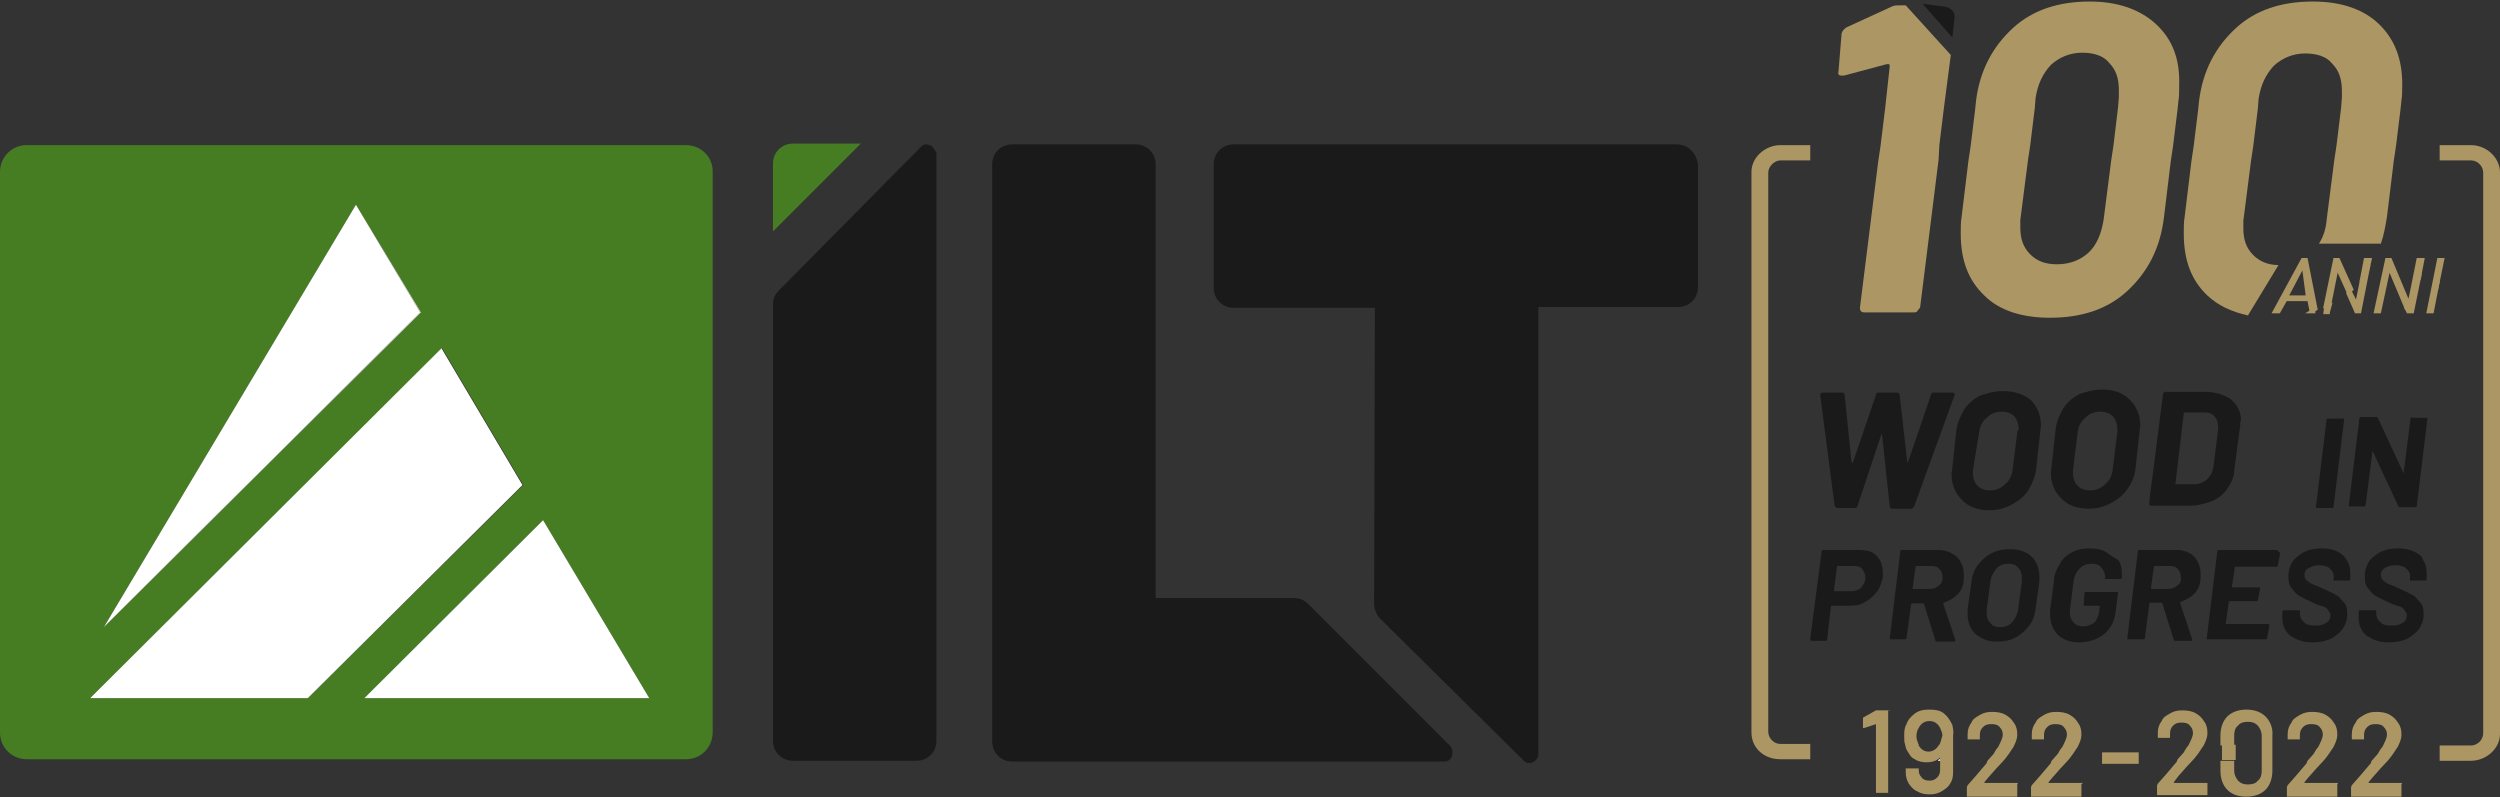 <?xml version="1.0" encoding="UTF-8"?> <!-- Generator: Adobe Illustrator 26.3.1, SVG Export Plug-In . SVG Version: 6.00 Build 0) --> <svg xmlns="http://www.w3.org/2000/svg" xmlns:xlink="http://www.w3.org/1999/xlink" version="1.1" id="Livello_1" x="0px" y="0px" viewBox="0 0 327.3 104.4" style="enable-background:new 0 0 327.3 104.4;" xml:space="preserve"><rect x="0" y="0" width="327.3" height="104.4" fill="#333333" stroke="none"/> <style type="text/css"> .st0{fill:#AB9664;} .st1{fill:#FFFFFF;} .st2{fill:#477D22;} .st3{fill:#1A1A1A;} .st4{fill:none;} .st5{fill:#AB9664;stroke:#AB9664;stroke-width:0.25;stroke-miterlimit:10;} </style> <path class="st0" d="M323.5,19h-4.1v2h4.1c0.9,0,1.6,0.8,1.6,1.6V96c0,0.9-0.8,1.6-1.6,1.6h-4.1v2h4.1c2,0,3.8-1.6,3.8-3.5V22.6 C327.3,20.6,325.5,19,323.5,19z"></path> <path class="st0" d="M233.1,21h3.9v-2h-3.9c-2,0-3.8,1.6-3.8,3.5v73.4c0,2,1.6,3.5,3.8,3.5h3.9v-2h-3.9c-0.9,0-1.6-0.8-1.6-1.6V22.6 C231.5,21.8,232.3,21,233.1,21z"></path> <polygon class="st1" points="315.5,38.9 315.3,39.4 315.4,39.7 "></polygon> <path class="st1" d="M254.1,99.3L254.1,99.3c-0.1,0.1-0.3,0.1-0.4,0.3h0.4V99.3L254.1,99.3z"></path> <path class="st2" d="M103.8,18.8c-1.4,0-2.6,1.1-2.6,2.6v8.9l11.5-11.5H103.8z"></path> <path class="st3" d="M171.3,79.1c-0.5-0.5-1.1-0.8-1.8-0.8h-18.2V21.5c0-1.4-1.1-2.6-2.6-2.6h-16.2c-1.4,0-2.6,1.1-2.6,2.6v75.6 c0,1.4,1.1,2.6,2.6,2.6h56.6c0.5,0,0.9-0.3,1-0.8c0.1-0.4,0.1-0.9-0.3-1.3L171.3,79.1z"></path> <path class="st3" d="M219.5,18.9h-58c-1.4,0-2.6,1.1-2.6,2.6v16.2c0,1.4,1.1,2.6,2.6,2.6h18.5l-0.1,38.8c0,0.6,0.3,1.4,0.8,1.9 l18.7,18.5c0.3,0.3,0.5,0.4,0.8,0.4c0.1,0,0.3,0,0.4-0.1c0.4-0.1,0.8-0.6,0.8-1V40.2h18.3c1.4,0,2.6-1.1,2.6-2.6v-16 C222.1,20,221,18.9,219.5,18.9z"></path> <path class="st3" d="M121.7,19c-0.1,0-0.3-0.1-0.4-0.1c-0.3,0-0.6,0.1-0.8,0.4L102,38c-0.5,0.5-0.8,1.1-0.8,1.8V97 c0,1.4,1.1,2.6,2.6,2.6h16.2c1.4,0,2.6-1.1,2.6-2.6V20C122.3,19.5,122.1,19.1,121.7,19z"></path> <path class="st3" d="M240.5,66.5h2.4c0.1,0,0.3-0.1,0.3-0.3l3.1-9.3c0,0,0-0.1,0.1-0.1c0,0,0,0,0,0.1l1,9.4c0,0.1,0.1,0.3,0.3,0.3 h2.5c0.1,0,0.3-0.1,0.4-0.3l5.3-14.6c0-0.1,0-0.3-0.3-0.3h-2.5c-0.1,0-0.3,0.1-0.3,0.3l-3,8.8c0,0,0,0.1-0.1,0.1c0,0,0,0,0-0.1 l-1-8.8c0-0.1-0.1-0.3-0.3-0.3h-2.5c-0.1,0-0.3,0.1-0.3,0.3l-3,8.8c0,0,0,0.1-0.1,0.1c0,0,0,0-0.1-0.1l-0.9-8.8 c0-0.1-0.1-0.3-0.3-0.3h-2.6c-0.1,0-0.3,0.1-0.3,0.3l0,0l1.9,14.6C240.3,66.3,240.4,66.5,240.5,66.5z"></path> <path class="st3" d="M262.2,51.2c-1.1,0-2.1,0.3-3,0.6c-0.9,0.5-1.6,1.1-2.1,1.9c-0.5,0.9-0.9,1.8-1,2.9l-0.5,4.6 c0,0.3-0.1,0.6-0.1,0.9c0,1.4,0.5,2.5,1.4,3.4c0.9,0.9,2.1,1.3,3.6,1.3c1.1,0,2.1-0.3,3-0.8s1.6-1.1,2.1-1.9c0.5-0.9,0.9-1.8,1-2.9 l0.5-4.6c0-0.3,0.1-0.6,0.1-0.9c0-1.4-0.5-2.5-1.4-3.4C264.8,51.6,263.7,51.2,262.2,51.2z M264.1,56.6l-0.6,4.8 c-0.1,0.9-0.4,1.5-1,2c-0.5,0.5-1.1,0.8-2,0.8c-0.8,0-1.3-0.3-1.6-0.6c-0.4-0.4-0.6-1-0.6-1.6c0-0.3,0-0.4,0-0.5l0.8-4.8 c0.1-0.9,0.4-1.5,1-2c0.5-0.5,1.1-0.8,2-0.8c0.8,0,1.3,0.3,1.6,0.6s0.6,1,0.6,1.8C264.1,56.3,264.1,56.5,264.1,56.6z"></path> <path class="st3" d="M279.6,61.2l0.5-4.6c0-0.3,0.1-0.6,0.1-0.9c0-1.4-0.5-2.5-1.4-3.4c-0.9-0.9-2.1-1.3-3.6-1.3 c-1.1,0-2.1,0.3-3,0.6c-0.9,0.5-1.6,1.1-2.1,1.9c-0.5,0.9-0.9,1.8-1,2.9l-0.5,4.6c0,0.3-0.1,0.6-0.1,0.9c0,1.4,0.5,2.5,1.4,3.4 c0.9,0.9,2.1,1.3,3.6,1.3c1.1,0,2.1-0.3,3-0.8s1.6-1.1,2.1-1.9C279.1,63.2,279.5,62.3,279.6,61.2z M277.2,56.6l-0.6,4.8 c-0.1,0.9-0.4,1.5-1,2c-0.5,0.5-1.1,0.8-2,0.8c-0.8,0-1.3-0.3-1.6-0.6c-0.4-0.4-0.6-1-0.6-1.6c0-0.3,0-0.4,0-0.5l0.6-4.8 c0.1-0.9,0.4-1.5,1-2c0.5-0.5,1.1-0.8,2-0.8c0.8,0,1.3,0.3,1.6,0.6c0.4,0.4,0.6,1,0.6,1.8C277.2,56.3,277.2,56.5,277.2,56.6z"></path> <path class="st3" d="M293.4,55.1c0-1.1-0.4-2-1.3-2.8c-0.9-0.6-2-1-3.4-1h-5.3c-0.1,0-0.1,0-0.1,0.1l-0.1,0.1l-1.8,14 c0,0.1,0,0.1,0,0.1l0,0v0.4c0,0.1,0,0.1,0,0.1l0.1,0.1h5.3c1,0,2-0.3,2.8-0.6c0.9-0.4,1.5-0.9,2-1.6c0.5-0.8,0.9-1.5,0.9-2.4l0.8-6 c0-0.3,0-0.5,0-0.6C293.4,55.2,293.4,55.2,293.4,55.1C293.4,55.2,293.4,55.2,293.4,55.1z M290.4,56.2l-0.6,4.8 c-0.1,0.8-0.4,1.3-0.9,1.8c-0.5,0.4-1,0.6-1.6,0.6h-2.5l0,0l1.1-9.3c0,0,0,0,0-0.1c0,0,0,0,0.1,0h2.5c0.6,0,1.1,0.1,1.4,0.5 c0.4,0.4,0.5,0.9,0.5,1.5C290.4,56.1,290.4,56.2,290.4,56.2z"></path> <path class="st3" d="M303.4,66.5h1.9h0.1l0.1-0.1l1.4-11.5v-0.1h-0.1h-2h-0.1l-0.1,0.1l-1.4,11.5v0.1 C303.3,66.5,303.4,66.5,303.4,66.5z"></path> <path class="st3" d="M315.7,54.6l-0.1,0.1l-0.9,7.1V62l0,0l-3.4-7.3c0-0.1-0.1-0.1-0.3-0.1h-1.9H309l-0.1,0.1l-1.4,11.5v0.1h0.1h1.9 h0.1l0.1-0.1l0.9-7.1V59l0,0l3.4,7.3c0,0.1,0.1,0.1,0.3,0.1h1.9h0.1l0.1-0.1l1.4-11.5v-0.1h-0.1H315.7 C315.8,54.6,315.8,54.6,315.7,54.6z"></path> <path class="st3" d="M243.3,72h-4.6h-0.1l-0.1,0.1L237,83.6c0,0.1,0,0.3,0.1,0.3h1.9h0.1l0.1-0.1l0.5-4.4c0,0,0-0.1,0.1-0.1h2.4 c0.8,0,1.4-0.1,2-0.5c0.6-0.3,1.1-0.8,1.5-1.3c0.4-0.5,0.6-1.1,0.8-1.9c0-0.3,0-0.5,0-0.6c0-1-0.3-1.8-0.9-2.3 C245.2,72.2,244.3,72,243.3,72z M243.7,76.9c-0.4,0.4-0.9,0.5-1.4,0.5h-2.1c-0.1,0-0.1,0-0.1-0.1l0.4-3.1c0,0,0-0.1,0.1-0.1h2.1 c0.5,0,0.9,0.1,1.1,0.4s0.4,0.6,0.4,1C244.3,76,244,76.5,243.7,76.9z"></path> <path class="st3" d="M253.6,72h-4.6h-0.1l-0.1,0.1l-1.4,11.5v0.1h0.1h1.9h0.1l0.1-0.1l0.6-4.5c0,0,0-0.1,0.1-0.1h1.5 c0,0,0.1,0,0.1,0.1l1.5,4.8c0,0.1,0.1,0.1,0.3,0.1h2c0.1,0,0.3,0,0.3-0.1c0,0,0,0,0-0.1l-1.6-4.8c0,0,0-0.1,0.1-0.1 c0.8-0.3,1.3-0.6,1.8-1.1c0.5-0.5,0.8-1.3,0.8-2c0-0.3,0-0.5,0-0.6c0-0.9-0.3-1.6-0.9-2.3C255.3,72.2,254.6,72,253.6,72z M253.9,76.6c-0.4,0.4-0.8,0.5-1.3,0.5h-2.1c0,0-0.1,0-0.1-0.1l0.4-2.9l0,0l0,0h2.1c0.4,0,0.8,0.1,1,0.4c0.3,0.3,0.4,0.6,0.4,1 C254.4,75.9,254.2,76.4,253.9,76.6z"></path> <path class="st3" d="M263.2,71.9c-0.9,0-1.6,0.1-2.4,0.5c-0.8,0.4-1.3,0.9-1.8,1.5c-0.5,0.6-0.8,1.4-0.9,2.3l-0.5,3.6 c0,0.3,0,0.5,0,0.6c0,1.1,0.4,2,1,2.6c0.8,0.6,1.6,1,2.8,1c0.9,0,1.6-0.1,2.4-0.5c0.8-0.4,1.3-0.9,1.8-1.5s0.8-1.4,0.9-2.3l0.5-3.6 c0-0.3,0-0.5,0-0.6c0-1.1-0.4-2-1-2.6C265.3,72.2,264.3,71.9,263.2,71.9z M264.7,76.1l-0.5,3.8c-0.1,0.6-0.4,1.1-0.8,1.6 c-0.4,0.4-0.9,0.6-1.5,0.6c-0.5,0-1-0.1-1.3-0.5c-0.4-0.4-0.5-0.8-0.5-1.4c0-0.1,0-0.3,0-0.4l0.5-3.8c0.1-0.6,0.4-1.1,0.8-1.6 c0.4-0.4,0.9-0.6,1.5-0.6c0.5,0,1,0.1,1.3,0.5c0.4,0.4,0.5,0.8,0.5,1.4C264.7,75.9,264.7,76,264.7,76.1z"></path> <path class="st3" d="M275.6,72.2c-0.6-0.3-1.3-0.4-2-0.4c-0.9,0-1.6,0.1-2.3,0.5c-0.8,0.4-1.3,0.9-1.6,1.5c-0.4,0.6-0.8,1.4-0.8,2.3 l-0.5,3.8c0,0.1,0,0.4,0,0.6c0,1.1,0.4,1.9,1,2.6c0.6,0.6,1.6,1,2.8,1c1.3,0,2.4-0.4,3.3-1.1c0.9-0.8,1.4-1.8,1.5-3.1l0.3-2.3v-0.1 h-0.1h-4H273l-0.1,0.1l-0.1,1.6v0.1h0.1h1.9c0,0,0.1,0,0.1,0.1l-0.1,0.8c-0.1,0.5-0.3,1-0.6,1.3c-0.4,0.3-0.9,0.5-1.4,0.5 s-1-0.1-1.3-0.5c-0.4-0.4-0.5-0.8-0.5-1.3c0-0.1,0-0.3,0-0.3l0.5-4c0.1-0.6,0.4-1.1,0.8-1.5c0.4-0.4,0.9-0.6,1.5-0.6 c0.5,0,1,0.1,1.3,0.5c0.3,0.3,0.5,0.8,0.5,1.1c0,0.1,0,0.1,0,0.3l0,0v0.1h0.1h1.9h0.1l0.1-0.1v-0.1c0-0.3,0-0.4,0-0.5 c0-0.6-0.1-1.3-0.5-1.8C276.7,73,276.2,72.6,275.6,72.2z"></path> <path class="st3" d="M284.9,72h-4.8H280l-0.1,0.1l-1.4,11.5v0.1h0.1h2h0.1l0.1-0.1l0.6-4.6c0,0,0-0.1,0.1-0.1h1.5c0,0,0.1,0,0.1,0.1 l1.5,4.8c0,0.1,0.1,0.1,0.3,0.1h2c0.1,0,0.1,0,0.1-0.1c0,0,0,0,0-0.1l-1.6-4.8c0,0,0-0.1,0.1-0.1c0.8-0.3,1.3-0.6,1.8-1.1 c0.5-0.5,0.8-1.3,0.8-2c0-0.3,0-0.5,0-0.6c0-0.9-0.3-1.6-0.9-2.3C286.5,72.2,285.7,72,284.9,72z M285.1,76.6 c-0.4,0.4-0.8,0.5-1.3,0.5h-2.1c0,0-0.1,0-0.1-0.1l0.4-2.9l0,0l0,0h2.1c0.4,0,0.8,0.1,1,0.4c0.3,0.3,0.4,0.6,0.4,1 C285.6,75.9,285.5,76.4,285.1,76.6z"></path> <path class="st3" d="M298.1,72h-7.6h-0.1l-0.1,0.1l-1.4,11.5v0.1h0.1h7.6h0.1l0.1-0.1l0.3-1.6c0-0.1,0-0.3-0.1-0.3h-5.5 c0,0-0.1,0-0.1-0.1l0.4-2.8c0,0,0-0.1,0.1-0.1h3.5h0.1l0.1-0.1l0.3-1.6v-0.1h-0.1h-3.5c0,0-0.1,0-0.1-0.1l0.4-2.6l0,0l0,0h5.4h0.1 l0.1-0.1l0.3-1.6v-0.1C298.1,72,298.1,72,298.1,72z"></path> <path class="st3" d="M306,72.2c-0.6-0.3-1.3-0.4-2-0.4c-1.3,0-2.3,0.3-3,0.9c-0.9,0.6-1.3,1.4-1.4,2.5c0,0.3,0,0.4,0,0.4 c0,0.6,0.1,1.1,0.5,1.5c0.3,0.4,0.6,0.8,1.1,1c0.5,0.3,1,0.5,1.6,0.8c0.6,0.3,1,0.4,1.4,0.5c0.3,0.1,0.5,0.3,0.6,0.5 c0.1,0.1,0.3,0.4,0.3,0.6c0,0.4-0.1,0.8-0.5,1c-0.4,0.3-0.8,0.4-1.4,0.4c-0.8,0-1.3-0.1-1.6-0.5c-0.4-0.3-0.5-0.8-0.5-1.1V80v-0.1 H301h-2h-0.1l-0.1,0.1v0.4c0,0.3,0,0.4,0,0.5c0,1,0.4,1.8,1,2.3c0.8,0.5,1.6,0.9,2.9,0.9s2.4-0.3,3.1-0.9c0.9-0.6,1.4-1.5,1.5-2.5 c0-0.3,0-0.4,0-0.4c0-0.6-0.1-1.1-0.5-1.5c-0.4-0.4-0.6-0.8-1-0.9c-0.4-0.3-1-0.5-1.6-0.8c-0.6-0.3-1.1-0.5-1.4-0.6 c-0.3-0.1-0.5-0.3-0.8-0.5c-0.1-0.1-0.3-0.4-0.3-0.6c0-0.5,0.1-0.8,0.5-1s0.8-0.4,1.4-0.4s1.1,0.1,1.5,0.5c0.4,0.4,0.5,0.8,0.4,1.3 v0.1V76h0.1h1.9h0.1l0.1-0.1v-0.3c0-0.3,0-0.4,0-0.5c0-0.6-0.1-1.3-0.5-1.8C307,72.9,306.6,72.5,306,72.2z"></path> <path class="st3" d="M316,72.2c-0.6-0.3-1.3-0.4-2-0.4c-1.3,0-2.3,0.3-3,0.9c-0.9,0.6-1.3,1.4-1.4,2.5c0,0.3,0,0.4,0,0.4 c0,0.6,0.1,1.1,0.5,1.5c0.3,0.4,0.6,0.8,1.1,1c0.5,0.3,1,0.5,1.6,0.8c0.6,0.3,1,0.4,1.4,0.5c0.3,0.1,0.5,0.3,0.6,0.5 c0.1,0.1,0.3,0.4,0.3,0.6c0,0.4-0.1,0.8-0.5,1c-0.4,0.3-0.8,0.4-1.4,0.4c-0.8,0-1.3-0.1-1.6-0.5c-0.4-0.3-0.5-0.8-0.5-1.1V80v-0.1 H311h-2h-0.1l-0.1,0.1v0.4c0,0.3,0,0.4,0,0.5c0,1,0.4,1.8,1,2.3c0.8,0.5,1.6,0.9,2.9,0.9s2.4-0.3,3.1-0.9c0.9-0.6,1.4-1.5,1.5-2.5 c0-0.3,0-0.4,0-0.4c0-0.6-0.1-1.1-0.5-1.5c-0.4-0.4-0.6-0.8-1-0.9c-0.4-0.3-1-0.5-1.6-0.8c-0.6-0.3-1.1-0.5-1.4-0.6 s-0.5-0.3-0.8-0.5c-0.1-0.1-0.3-0.4-0.3-0.6c0-0.5,0.1-0.8,0.5-1c0.4-0.3,0.8-0.4,1.4-0.4c0.6,0,1.1,0.1,1.5,0.5 c0.4,0.4,0.5,0.8,0.4,1.3v0.1V76h0.1h1.9h0.1l0.1-0.1v-0.3c0-0.3,0-0.4,0-0.5c0-0.6-0.1-1.3-0.5-1.8C317.2,72.9,316.7,72.5,316,72.2 z"></path> <g> <polygon class="st4" points="57.8,45.6 68.4,63.5 40.3,91.4 68.5,63.5 "></polygon> <path class="st2" d="M89.8,19H3.5c-2,0-3.5,1.6-3.5,3.5v73.4c0,2,1.6,3.5,3.5,3.5h86.3c2,0,3.5-1.6,3.5-3.5V22.6 C93.4,20.6,91.8,19,89.8,19z M46.6,26.8l8.5,14.1L13.6,82.1L46.6,26.8z M11.8,91.4l46.1-45.8l10.6,17.9L40.3,91.4H11.8z M47.7,91.4 l23.4-23.3L85,91.4H47.7z"></path> <polygon class="st1" points="57.8,45.6 11.8,91.4 40.3,91.4 68.4,63.5 "></polygon> <polygon class="st1" points="46.6,26.8 13.6,82.1 55,40.9 "></polygon> <polygon class="st1" points="46.6,26.8 55,40.9 13.6,82.1 55.1,40.9 "></polygon> <polygon class="st1" points="47.7,91.4 85,91.4 71.1,68.1 "></polygon> </g> <path class="st0" d="M249.5,0.7h-0.8c-0.4,0-0.6,0-0.9,0.1l-6.1,2.8c-0.4,0.3-0.5,0.5-0.6,0.8l-0.4,4.9c-0.1,0.4,0,0.6,0.4,0.6h0.3 l5.6-1.5c0.1,0,0.1,0,0.3,0c0.1,0.1,0.1,0.1,0.1,0.3l-0.6,5.5l-0.6,4.9l-0.3,2l-2.4,19.2c0,0.5,0.3,0.6,0.6,0.6h6.5 c0.3,0,0.4-0.1,0.5-0.3c0.1-0.1,0.3-0.3,0.3-0.5l2.4-19.2l0.1-1.9l0.6-4.9l0.9-6.9L249.5,0.7z"></path> <path class="st0" d="M282.2,3.1c-2.1-1.9-5-2.9-8.6-2.9c-4.1,0-7.5,1.1-10.1,3.5s-4.3,5.5-4.8,9.5l-0.1,1l-0.6,4.9l-0.3,2l-0.9,7.4 c-0.1,0.5-0.1,1.3-0.1,2.1c0,3.5,1,6.1,3.1,8.1c2,2,5,2.9,8.6,2.9c4.1,0,7.5-1.1,10.1-3.5c2.6-2.4,4.3-5.5,4.8-9.6l0.9-7.4l0.3-2 l0.6-4.9l0.1-1c0.1-0.5,0.1-1.3,0.1-2.1C285.4,7.7,284.4,5.1,282.2,3.1z M276.7,19l-0.3,2l-1,7.8c-0.3,1.8-0.9,3.3-2,4.3 s-2.5,1.5-4.1,1.5c-1.5,0-2.6-0.4-3.5-1.3c-0.9-0.9-1.3-2-1.3-3.5c0-0.5,0-0.8,0-1l1-7.8l0.3-2l0.6-4.9l0.1-1.3 c0.3-1.8,0.9-3.1,2-4.3c1.1-1,2.5-1.6,4.1-1.6c1.5,0,2.8,0.4,3.5,1.3c0.9,0.9,1.3,2,1.3,3.6c0,0.4,0,0.8,0,0.9l-0.1,1.3L276.7,19z"></path> <path class="st0" d="M311.4,3.1c-2-1.9-4.9-2.9-8.6-2.9c-4.1,0-7.5,1.1-10.1,3.5s-4.3,5.5-4.8,9.5l-0.1,1l-0.6,4.9l-0.3,2l-0.9,7.4 c-0.1,0.5-0.1,1.3-0.1,2.1c0,3.5,1,6.1,3.1,8.1c1.4,1.3,3.1,2.1,5.3,2.6l4-6.6c-1.4,0-2.5-0.5-3.3-1.3c-0.9-0.9-1.3-2-1.3-3.5 c0-0.5,0-0.8,0-1l1-7.8l0.3-2l0.6-4.9l0.1-1.3c0.3-1.8,0.9-3.1,2-4.3c1.1-1,2.5-1.6,4.1-1.6c1.5,0,2.8,0.4,3.5,1.3 c0.9,0.9,1.3,2,1.3,3.6c0,0.4,0,0.8,0,0.9l-0.1,1.3l-0.6,4.9l-0.3,2l-1,7.8c-0.1,1.3-0.5,2.3-1,3.1h8.1c0.4-1.1,0.6-2.3,0.8-3.5 l0.9-7.4l0.3-2l0.6-4.9l0.1-1c0.1-0.5,0.1-1.3,0.1-2.1C314.5,7.7,313.5,5.1,311.4,3.1z"></path> <path class="st3" d="M255.9,2.2c0-0.6-0.4-1.1-1.1-1.3l-3.1-0.4l3.9,4.4L255.9,2.2z"></path> <path class="st0" d="M247.4,93h-0.1h-1.4c-0.1,0-0.1,0-0.3,0l-1.6,0.9c-0.1,0-0.1,0.1-0.1,0.3v1v0.1c0,0,0,0,0.1,0c0,0,0,0,0.1,0 l1.5-0.5l0,0l0,0v2.6v2v4.3v0.1h0.1h1.4h0.1v-0.1v-4.3v-2V93C247.4,93.1,247.4,93.1,247.4,93z"></path> <path class="st0" d="M255.6,94.9c-0.3-0.6-0.6-1.1-1.1-1.5c-0.5-0.4-1.1-0.5-1.9-0.5c-0.8,0-1.3,0.1-1.9,0.5 c-0.5,0.4-0.9,0.8-1.1,1.4c-0.3,0.5-0.3,1-0.3,1.6c0,0.4,0,0.8,0.1,1c0.1,0.4,0.1,0.6,0.3,0.9c0.3,0.5,0.5,0.9,1,1.1l0,0 c0.4,0.3,1,0.4,1.5,0.4c0.6,0,1.1-0.1,1.5-0.4c0.1-0.1,0.3-0.1,0.3-0.3l0,0l0,0v0.1v1.5c0,0.5-0.1,0.8-0.4,1.1 c-0.3,0.3-0.6,0.4-1,0.4c-0.4,0-0.8-0.1-1-0.4c-0.3-0.3-0.4-0.6-0.4-1v-0.1v-0.1H251h-1.4h-0.1v0.1v0.4c0,0.5,0.1,1,0.4,1.5 c0.3,0.4,0.6,0.8,1.1,1c0.5,0.3,1,0.4,1.6,0.4s1.1-0.1,1.6-0.4c0.5-0.3,0.9-0.6,1.1-1c0.3-0.4,0.4-0.9,0.4-1.5v-1.8v-2v-1 C255.8,95.9,255.7,95.4,255.6,94.9z M253.8,97.6c-0.3,0.5-0.8,0.8-1.3,0.8c-0.6,0-1-0.3-1.3-0.8v-0.1c-0.1-0.3-0.3-0.6-0.3-1.1 c0-0.4,0.1-0.8,0.3-1.1c0.3-0.6,0.8-0.9,1.4-0.9c0.6,0,1.1,0.3,1.4,0.9c0.1,0.3,0.3,0.6,0.3,1C254.1,96.9,254.1,97.3,253.8,97.6 C253.8,97.5,253.8,97.6,253.8,97.6z"></path> <path class="st0" d="M264.2,102.5h-0.1h-4.3l0,0c0,0,0,0,0-0.1l0.5-0.6c0.8-0.9,1.4-1.6,1.9-2.1c0.3-0.3,0.4-0.5,0.5-0.6 c0.4-0.5,0.6-0.9,0.9-1.3c0.3-0.6,0.5-1.1,0.5-1.6c0-0.6-0.1-1.1-0.4-1.5c-0.3-0.5-0.6-0.8-1.1-1.1c-0.5-0.3-1.1-0.4-1.8-0.4 c-0.6,0-1.1,0.1-1.6,0.4c-0.5,0.3-0.9,0.5-1.1,1c-0.3,0.4-0.5,0.9-0.5,1.5v0.6v0.1h0.1h1.4h0.1v-0.1v-0.4c0-0.5,0.1-0.8,0.4-1.1 c0.3-0.3,0.6-0.4,1.1-0.4c0.5,0,0.9,0.1,1.1,0.4c0.3,0.3,0.4,0.6,0.4,1c0,0.4-0.3,1-0.6,1.6c-0.3,0.3-0.4,0.6-0.6,0.9l-0.8,0.9 c0,0.1-0.1,0.1-0.1,0.3c-0.9,1.1-1.8,2.1-2.5,2.9c0,0.1-0.1,0.1-0.1,0.3v1.1v0.1h0.1h6.4h0.1V104v-1.3 C264.2,102.5,264.2,102.5,264.2,102.5z"></path> <path class="st0" d="M272.6,102.5h-0.1h-4.3l0,0c0,0,0,0,0-0.1l0.5-0.6c0.8-0.9,1.4-1.6,1.9-2.1c0.3-0.3,0.4-0.5,0.5-0.6 c0.4-0.5,0.6-0.9,0.9-1.3c0.3-0.6,0.5-1.1,0.5-1.6c0-0.6-0.1-1.1-0.4-1.5c-0.3-0.5-0.6-0.8-1.1-1.1c-0.5-0.3-1.1-0.4-1.8-0.4 c-0.6,0-1.1,0.1-1.6,0.4c-0.5,0.3-0.9,0.5-1.1,1c-0.3,0.4-0.5,0.9-0.5,1.5v0.6v0.1h0.1h1.4h0.1v-0.1v-0.4c0-0.5,0.1-0.8,0.4-1.1 c0.3-0.3,0.6-0.4,1.1-0.4s0.9,0.1,1.1,0.4c0.3,0.3,0.4,0.6,0.4,1c0,0.4-0.3,1-0.6,1.6c-0.3,0.3-0.4,0.6-0.6,0.9l-0.8,0.9 c0,0.1-0.1,0.1-0.1,0.3c-0.9,1.1-1.8,2.1-2.5,2.9c0,0.1-0.1,0.1-0.1,0.3v1.1v0.1h0.1h6.4h0.1V104v-1.3 C272.7,102.5,272.7,102.5,272.6,102.5z"></path> <path class="st0" d="M280,98.5h-0.1h-4.6h-0.1v0.1v0.9v0.4v0.1h0.1h4.6h0.1v-0.1v-0.4v-0.9V98.5z"></path> <path class="st0" d="M289,102.5h-0.1h-4.3l0,0c0,0,0,0,0-0.1l0.6-0.8c0.8-0.9,1.4-1.6,1.9-2.1c0.3-0.3,0.4-0.5,0.5-0.6 c0.4-0.5,0.6-0.9,0.9-1.3c0.3-0.6,0.5-1.1,0.5-1.6c0-0.6-0.1-1.1-0.4-1.5c-0.3-0.5-0.6-0.8-1.1-1.1c-0.5-0.3-1.1-0.4-1.8-0.4 c-0.6,0-1.1,0.1-1.6,0.4c-0.5,0.3-0.9,0.5-1.1,1c-0.3,0.4-0.5,0.9-0.5,1.5v0.6v0.1h0.1h1.4h0.1v-0.1v-0.4c0-0.5,0.1-0.8,0.4-1.1 c0.3-0.3,0.6-0.4,1.1-0.4s0.9,0.1,1.1,0.4c0.3,0.3,0.4,0.6,0.4,1s-0.3,1-0.6,1.6c-0.3,0.3-0.4,0.6-0.6,0.9l-0.8,0.9 c0,0.1-0.1,0.1-0.1,0.3c-0.9,1.1-1.8,2.1-2.5,2.9c0,0.1-0.1,0.1-0.1,0.3v1.1v0.1h0.1h6.4h0.1v-0.1v-1.3 C289,102.5,289,102.5,289,102.5z"></path> <path class="st0" d="M296.6,93.8c-0.6-0.6-1.5-0.9-2.5-0.9s-1.9,0.3-2.5,0.9c-0.6,0.6-0.9,1.5-0.9,2.5v1.3h1.8v-1.3 c0-0.5,0.1-1,0.5-1.3c0.3-0.4,0.8-0.5,1.3-0.5s0.9,0.1,1.3,0.5c0.3,0.4,0.5,0.8,0.5,1.3v1.3v2v1.3c0,0.5-0.1,1-0.5,1.3 c-0.3,0.4-0.8,0.5-1.3,0.5s-0.9-0.1-1.3-0.5c-0.3-0.4-0.5-0.8-0.5-1.3v-1.3h-1.8v1.3c0,1,0.3,1.9,0.9,2.5c0.6,0.6,1.4,0.9,2.5,0.9 c1,0,1.9-0.3,2.5-0.9c0.6-0.6,0.9-1.5,0.9-2.5v-1.3v-2v-1.3C297.6,95.3,297.2,94.4,296.6,93.8z"></path> <rect x="290.9" y="97.5" class="st0" width="1.8" height="2"></rect> <path class="st0" d="M306.1,102.5H306h-4.3l0,0c0,0,0,0,0-0.1l0.5-0.6c0.8-0.9,1.4-1.6,1.9-2.1c0.3-0.3,0.4-0.5,0.5-0.6 c0.4-0.5,0.6-0.9,0.9-1.3c0.3-0.6,0.5-1.1,0.5-1.6c0-0.6-0.1-1.1-0.4-1.5c-0.3-0.5-0.6-0.8-1.1-1.1c-0.5-0.3-1.1-0.4-1.8-0.4 c-0.6,0-1.1,0.1-1.6,0.4c-0.5,0.3-0.9,0.5-1.1,1c-0.3,0.4-0.5,0.9-0.5,1.5v0.6v0.1h0.1h1.4h0.1v-0.1v-0.4c0-0.5,0.1-0.8,0.4-1.1 c0.3-0.3,0.6-0.4,1.1-0.4c0.5,0,0.9,0.1,1.1,0.4c0.3,0.3,0.4,0.6,0.4,1c0,0.4-0.3,1-0.6,1.6c-0.3,0.3-0.4,0.6-0.6,0.9l-0.8,0.9 c0,0.1-0.1,0.1-0.1,0.3c-0.9,1.1-1.8,2.1-2.5,2.9c0,0.1-0.1,0.1-0.1,0.3v1.1v0.1h0.1h6.4h0.1V104v-1.3 C306.1,102.5,306.1,102.5,306.1,102.5z"></path> <path class="st0" d="M314.5,102.5h-0.1h-4.3l0,0c0,0,0,0,0-0.1l0.5-0.6c0.8-0.9,1.4-1.6,1.9-2.1c0.3-0.3,0.4-0.5,0.5-0.6 c0.4-0.5,0.6-0.9,0.9-1.3c0.3-0.6,0.5-1.1,0.5-1.6c0-0.6-0.1-1.1-0.4-1.5c-0.3-0.5-0.6-0.8-1.1-1.1c-0.5-0.3-1.1-0.4-1.8-0.4 c-0.6,0-1.1,0.1-1.6,0.4c-0.5,0.3-0.9,0.5-1.1,1c-0.3,0.4-0.5,0.9-0.5,1.5v0.6v0.1h0.1h1.4h0.1v-0.1v-0.4c0-0.5,0.1-0.8,0.4-1.1 c0.3-0.3,0.6-0.4,1.1-0.4s0.9,0.1,1.1,0.4c0.3,0.3,0.4,0.6,0.4,1c0,0.4-0.3,1-0.6,1.6c-0.3,0.3-0.4,0.6-0.6,0.9l-0.8,0.9 c0,0.1-0.1,0.1-0.1,0.3c-0.9,1.1-1.8,2.1-2.5,2.9c0,0.1-0.1,0.1-0.1,0.3v1.1v0.1h0.1h6.4h0.1V104v-1.3 C314.5,102.5,314.5,102.5,314.5,102.5z"></path> <path class="st5" d="M303,40.9v-0.3c-0.3,0.1-0.5,0.1-0.8,0.3l0,0H303z"></path> <path class="st5" d="M302,33.9h-0.6l-3.8,7h0.8l0.9-1.6h2.9l0.3,1.5c0.3-0.1,0.5-0.1,0.8-0.3L302,33.9z M299.5,38.8l2-3.8l0.5,3.8 H299.5z"></path> <path class="st5" d="M304.9,40.9l0.3-1.1c-0.3,0.1-0.5,0.3-0.8,0.4l-0.1,0.8H304.9z"></path> <path class="st5" d="M307.3,38.4l1.1,2.5h0.6l1.1-5.6c-0.3,0.5-0.6,0.9-1,1.3l-0.6,3l-0.8-1.6l0,0C307.6,38.2,307.5,38.3,307.3,38.4 z"></path> <path class="st5" d="M310.4,33.9h-0.8l-0.5,2.6c0.4-0.4,0.6-0.9,1-1.3L310.4,33.9z"></path> <path class="st5" d="M306,35.3l1.4,3.1c0.3-0.1,0.4-0.3,0.6-0.5l0,0l-1.8-4h-0.6l-1.3,6.3c0.3-0.1,0.5-0.3,0.8-0.4L306,35.3z"></path> <polygon class="st5" points="315.4,39.7 315.3,39.4 314.9,40.3 315.2,40.9 315.9,40.9 316.8,36.5 315.5,38.9 "></polygon> <polygon class="st5" points="316.5,33.9 315.5,38.9 316.8,36.5 317.3,33.9 "></polygon> <polygon class="st5" points="313,33.9 312.4,33.9 310.9,40.9 311.6,40.9 312.8,35.3 314.9,40.3 315.3,39.4 "></polygon> <polygon class="st5" points="319.3,33.9 319.3,36.8 319.9,33.9 "></polygon> <polygon class="st5" points="319.2,33.9 317.8,40.9 318.5,40.9 319.3,36.8 319.3,33.9 "></polygon> </svg> 